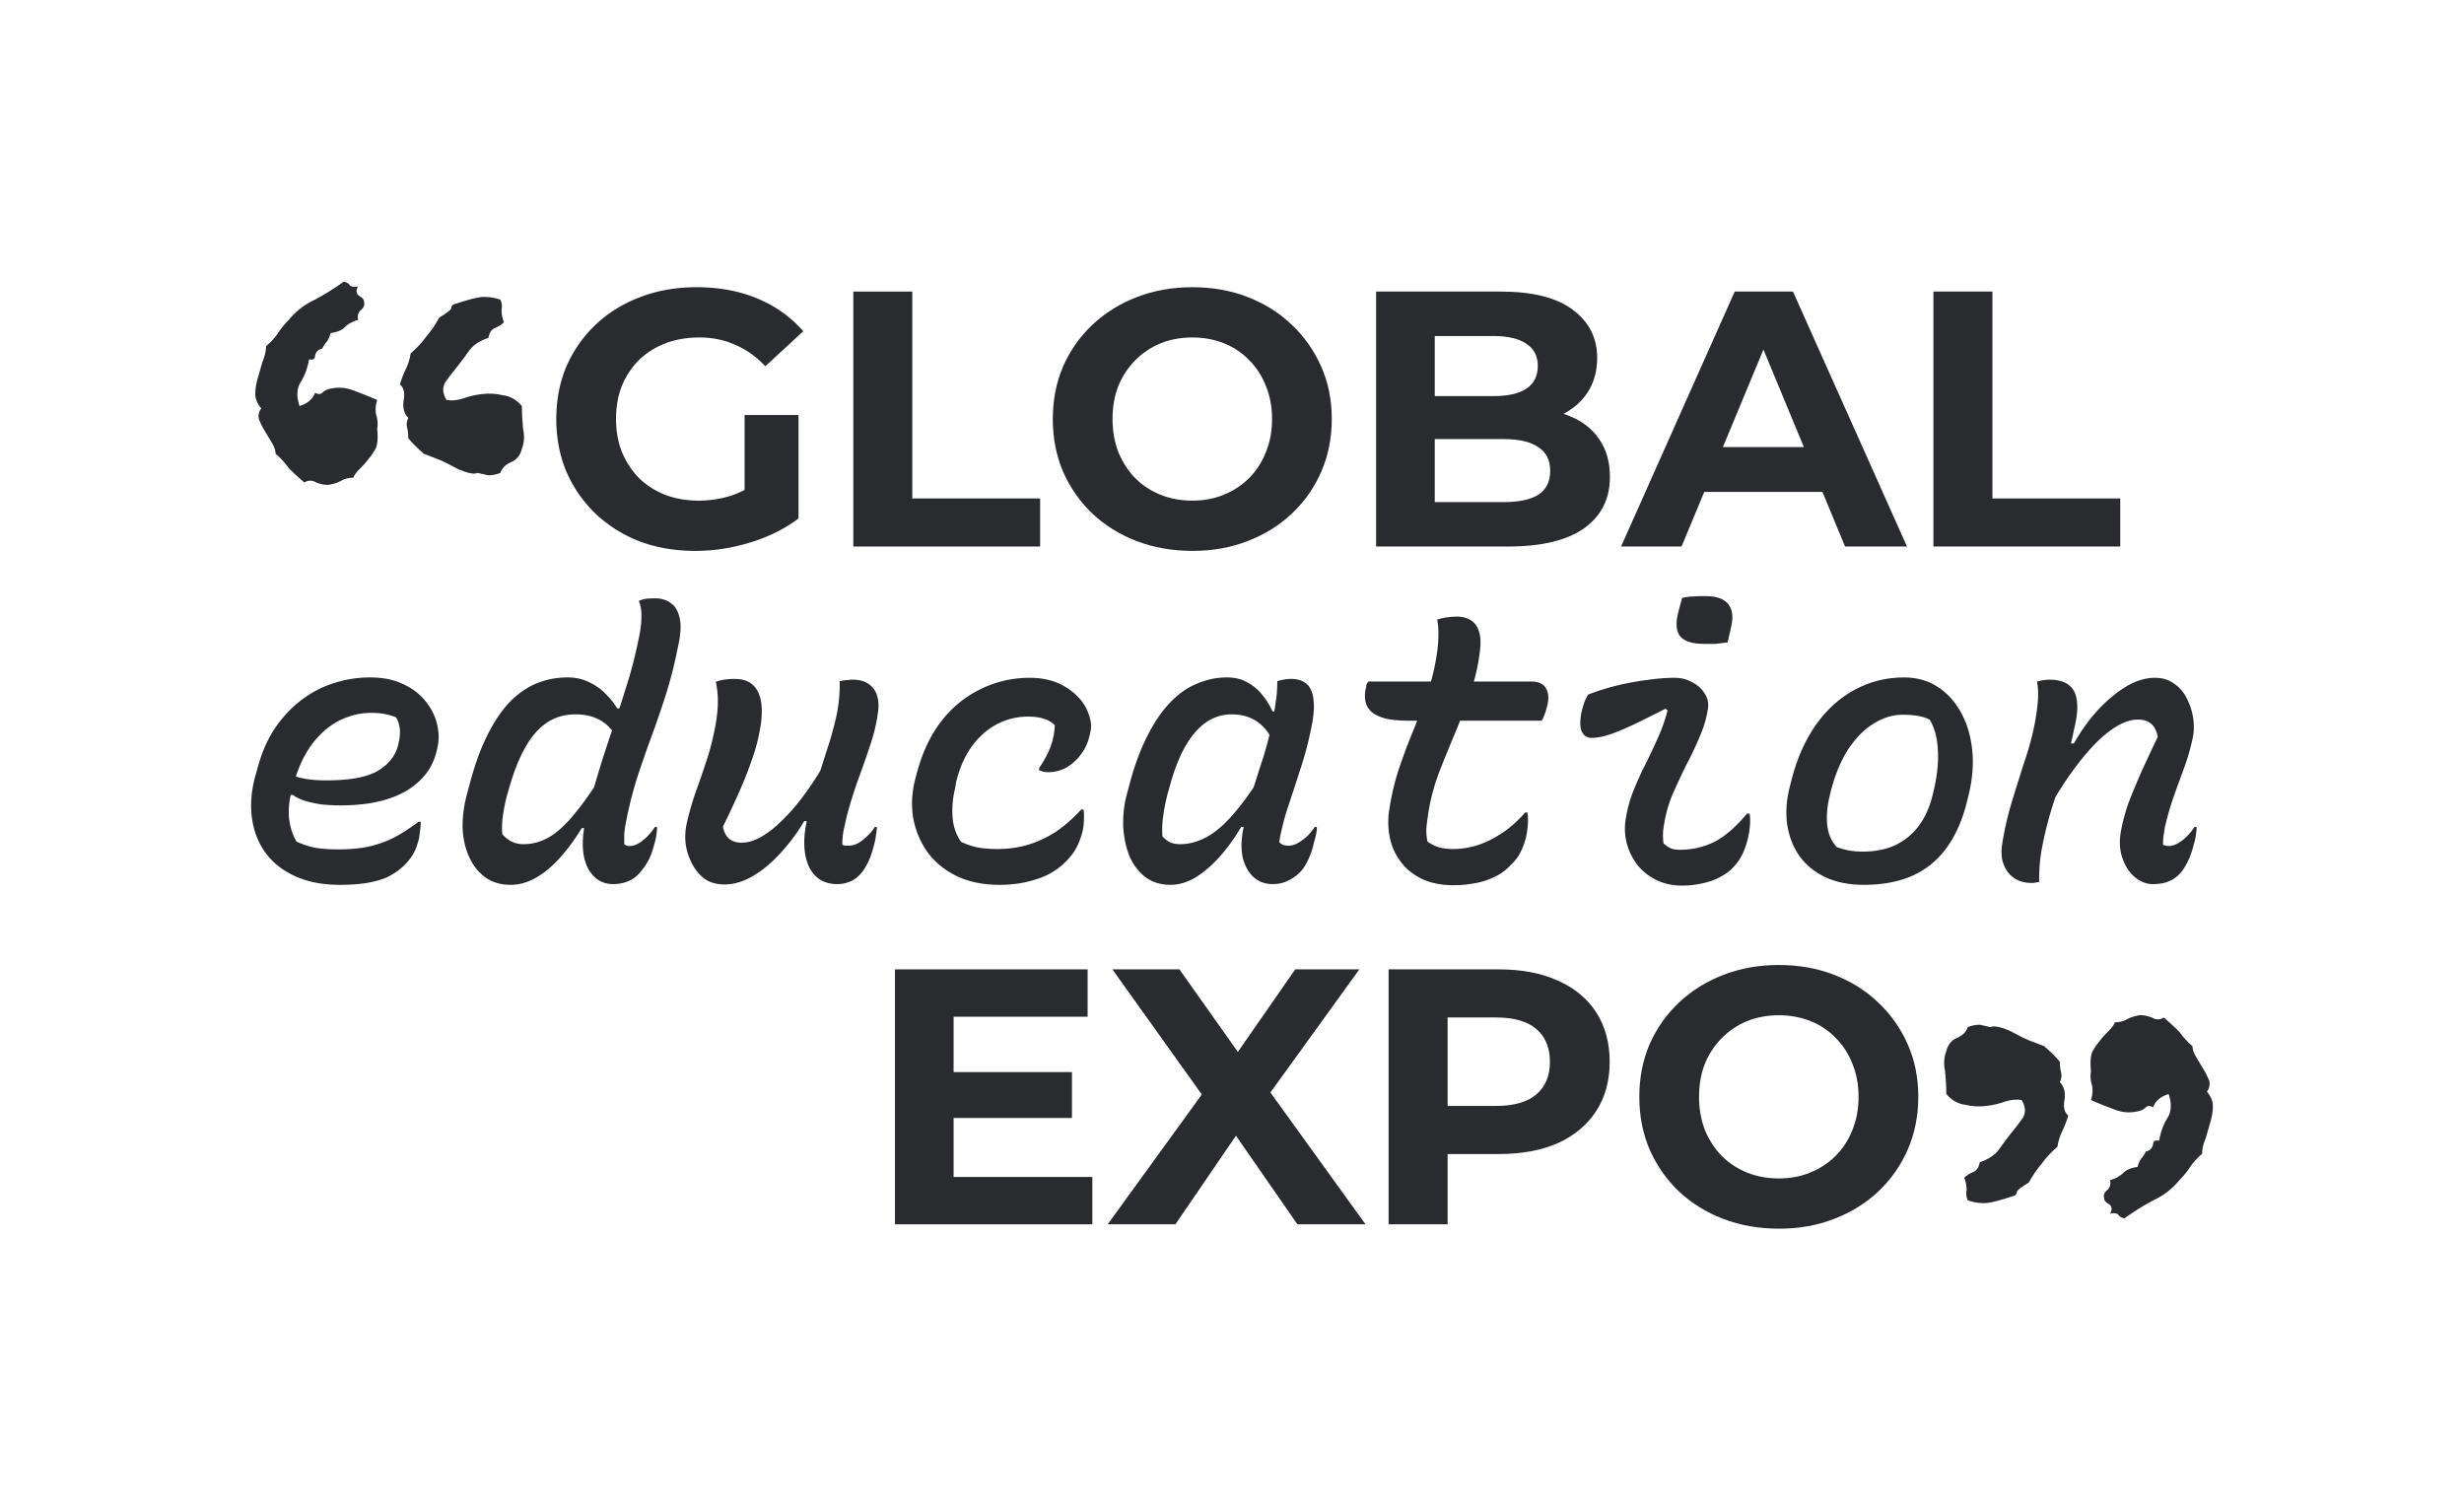 <?xml version="1.0" encoding="UTF-8"?>
<svg data-bbox="179.577 201.407 1402.843 677.186" xmlns="http://www.w3.org/2000/svg" viewBox="0 0 1762 1080" height="1080" width="1762" data-type="color">
    <g>
        <path fill="#2A2B2F" d="M1272.03 690.043c14.41 0 27.6 2.346 39.58 7.033 12.15 4.688 22.66 11.282 31.52 19.79 9.03 8.506 16.05 18.492 21.09 29.951 5.03 11.285 7.55 23.785 7.55 37.502 0 13.541-2.52 26.131-7.55 37.763-5.04 11.458-12.06 21.443-21.09 29.951-8.86 8.334-19.37 14.847-31.52 19.533-11.98 4.689-25.09 7.027-39.32 7.027-14.41 0-27.78-2.338-40.11-7.027-12.15-4.686-22.75-11.288-31.77-19.794-8.86-8.508-15.8-18.493-20.84-29.952q-7.29-17.189-7.29-37.501 0-20.314 7.29-37.502c5.04-11.459 12.07-21.445 21.1-29.951 9.03-8.508 19.62-15.102 31.77-19.79s25.35-7.033 39.59-7.033m0 35.937c-8.16 0-15.72 1.391-22.66 4.17q-10.155 4.168-17.97 11.979-7.815 7.815-12.24 18.491-4.17 10.679-4.17 23.699 0 12.76 4.17 23.699c2.95 7.119 6.94 13.282 11.98 18.491 5.21 5.209 11.28 9.204 18.23 11.981 6.94 2.779 14.5 4.166 22.66 4.166s15.62-1.387 22.39-4.166c6.95-2.777 13.03-6.772 18.23-11.981 5.21-5.209 9.21-11.373 11.99-18.491 2.95-7.119 4.42-15.019 4.42-23.699s-1.47-16.58-4.42-23.699c-2.78-7.116-6.78-13.282-11.99-18.491q-7.545-7.81-17.97-11.979-10.41-4.17-22.65-4.17" clip-rule="evenodd" fill-rule="evenodd" data-color="1"/>
        <path fill="#2A2B2F" d="M777.749 727.023h-95.836v39.587h84.638v32.814h-84.638v42.192h99.224v33.855H639.978V693.167h137.771z" data-color="1"/>
        <path fill="#2A2B2F" d="m885.191 752.185 41.022-59.018h45.838l-63.586 88.036 68.013 94.268h-48.7l-43.946-63.356-43.304 63.356h-48.436l67.322-92.831-63.939-89.473h47.921z" data-color="1"/>
        <path fill="#2A2B2F" d="M1071.9 693.167c16.32 0 30.39 2.691 42.19 8.075 11.81 5.209 20.92 12.761 27.35 22.657 6.42 9.895 9.64 21.703 9.64 35.418 0 13.543-3.22 25.262-9.64 35.157-6.43 9.898-15.54 17.538-27.35 22.921-11.8 5.207-25.87 7.811-42.19 7.811h-36.72v50.265h-42.19V693.167zm-36.72 97.662h34.38c13.02 0 22.74-2.776 29.17-8.332q9.63-8.333 9.63-23.18 0-15.107-9.63-23.441c-6.43-5.556-16.15-8.33-29.17-8.33h-34.38z" clip-rule="evenodd" fill-rule="evenodd" data-color="1"/>
        <path fill="#2A2B2F" d="M1530.28 725.909q4.275.002 8.55 1.71c2.84 1.707 5.7 1.707 8.54 0 3.99 3.418 7.7 6.839 11.12 10.257 2.85 3.987 5.98 7.408 9.4 10.257 0 2.279.85 4.848 2.56 7.697 1.71 2.848 3.43 5.697 5.13 8.545 1.71 2.849 3.14 5.701 4.28 8.55q.855 4.273-1.71 7.693c2.85 3.417 4.27 6.837 4.27 10.255s-.57 7.126-1.71 11.114l-3.42 11.966c-1.71 3.988-2.56 7.696-2.56 11.114q-5.13 4.273-8.55 9.4a61.5 61.5 0 0 1-7.69 9.405q-7.695 9.4-18.81 14.53c-7.4 3.988-14.24 8.265-20.51 12.822-2.28-.57-3.71-1.426-4.28-2.565-1.14-1.138-3.13-1.423-5.98-.854 1.71-2.849 1.42-5.128-.86-6.838-2.27-1.139-3.41-2.564-3.41-4.274-.57-2.28.28-4.277 2.56-5.988q2.565-2.563 1.71-6.833c3.99-1.141 7.12-2.852 9.4-5.131q3.42-3.419 10.26-4.274c.57-2.279 1.42-4.275 2.57-5.983 1.13-1.141 2.28-2.85 3.42-5.127 2.84-.571 4.55-2.282 5.12-5.128 0-2.28 1.43-3.136 4.28-2.566 1.14-6.267 3.13-11.684 5.98-16.241 2.85-4.559 3.14-10.258.86-17.097-5.7 1.71-9.41 4.845-11.12 9.404-2.28-1.138-3.99-1.138-5.12 0-1.14 1.139-2.57 1.991-4.28 2.563-6.27 1.708-12.25 1.424-17.95-.855q-9.405-3.418-17.1-6.838c1.14-3.418 1.43-6.839.86-10.257-1.14-3.418-1.43-6.839-.86-10.257-.57-6.269-.28-10.83.86-13.678q1.71-3.42 5.13-7.693c1.7-2.28 3.99-4.842 6.83-7.691 2.28-2.279 3.71-4.273 4.28-5.983 3.42 0 6.56-.854 9.41-2.565 2.27-1.138 5.12-1.994 8.54-2.566" data-color="1"/>
        <path fill="#2A2B2F" d="M1415.74 732.749c2.28.57 4.84 1.138 7.69 1.708q3.42-1.707 13.68 2.566c6.26 3.416 10.82 5.695 13.67 6.834l11.12 4.276c5.12 4.559 8.83 8.263 11.11 11.112 0 2.848.28 5.413.85 7.692s.29 4.561-.85 6.838q4.275 4.275 3.42 11.969c-1.14 5.697-.29 9.689 2.56 11.969-1.14 3.987-2.56 7.691-4.27 11.109q-2.565 5.13-3.42 11.114c-4.56 3.988-8.26 7.977-11.11 11.965-3.42 3.99-6.56 8.552-9.41 13.68-5.7 3.418-8.54 5.699-8.54 6.84 0 1.137-.58 1.991-1.72 2.56-8.54 2.849-14.81 4.561-18.8 5.131-4.56.569-9.4-.002-14.53-1.71-1.14-2.279-1.42-4.848-.85-7.697 0-2.846-.58-5.694-1.72-8.543q2.565-2.563 6.84-4.272c2.28-1.141 3.71-3.424 4.28-6.842 6.83-2.279 11.68-5.698 14.53-10.257 2.85-3.989 5.42-7.406 7.69-10.255 2.85-3.418 5.7-7.126 8.55-11.114 2.28-3.989 1.99-8.264-.85-12.823-3.42-.57-7.13-.282-11.12.857-4.56 1.71-9.4 2.847-14.53 3.417s-9.97.284-14.53-.855c-5.13-.572-9.69-3.136-13.67-7.693 0-5.128-.29-10.543-.86-16.24-1.14-5.128-.85-9.972.86-14.531 1.13-4.558 3.7-7.694 7.69-9.404 3.98-1.711 6.55-4.275 7.69-7.693q4.275-1.708 8.55-1.708" data-color="1"/>
        <path fill="#2A2B2F" d="M1197.56 484.675c4.62 0 8.8 1.071 12.53 3.204 3.91 1.956 6.94 4.711 9.07 8.265q3.195 5.069 2.13 10.935c-1.06 6.758-3.02 13.342-5.86 19.743-2.67 6.4-5.69 12.802-9.07 19.203a463 463 0 0 0-9.07 19.207 93.3 93.3 0 0 0-6.4 19.205c-.72 3.556-1.25 6.848-1.6 9.871-.18 2.844-.09 5.778.26 8.801q2.4 2.133 5.07 3.466c1.78.71 4 1.071 6.67 1.071q13.065-.001 24.54-5.602c7.65-3.913 15.47-10.671 23.47-20.273h1.87c.35 2.311.45 4.892.27 7.736-.18 2.845-.63 5.955-1.34 9.332q-1.86 7.738-4.8 13.342c-1.95 3.556-4.45 6.755-7.47 9.602-2.31 2.132-5.24 4.089-8.8 5.867-3.38 1.778-7.29 3.112-11.74 4q-6.66 1.599-14.67 1.599c-6.4 0-12.27-1.241-17.6-3.73-5.33-2.49-9.87-5.96-13.61-10.407-3.73-4.622-6.4-9.87-8-15.738-1.6-5.867-1.87-11.914-.8-18.138 1.24-7.468 3.2-14.402 5.87-20.803 2.67-6.579 5.51-12.804 8.54-18.674a423 423 0 0 0 8.53-18.134c2.85-6.225 5.16-12.811 6.94-19.745l-1.6-1.066q-9.87 5.07-19.74 9.873c-6.58 3.199-12.72 5.867-18.41 8-5.68 1.957-10.58 2.938-14.67 2.938-3.38 0-5.78-1.695-7.2-5.073-1.24-3.556-1.07-8.624.53-15.203a112 112 0 0 1 1.6-5.336c.71-1.778 1.61-3.556 2.67-5.334q9.6-3.734 20.28-6.4c7.28-1.778 14.49-3.114 21.6-4.002q10.665-1.603 20.01-1.602" data-color="1"/>
        <path fill="#2A2B2F" d="M1041.61 440.929q5.88 0 9.87 2.401c2.85 1.601 4.89 4.356 6.14 8.269 1.24 3.733 1.42 8.716.54 14.94-.88 7.11-2.29 14.043-4.21 20.802h41.02c5.33 0 8.88 1.695 10.66 5.073 1.78 3.199 2.05 7.288.8 12.265-.35 1.245-.71 2.494-1.06 3.739-.36 1.242-.8 2.489-1.34 3.734-.35 1.066-.89 2.133-1.6 3.199h-58.34a400 400 0 0 1-3.54 8.801c-3.91 9.247-7.65 18.407-11.2 27.476q-5.07 13.335-7.47 26.674c-.89 5.511-1.51 10.049-1.87 13.606-.18 3.377.09 6.665.8 9.867q3.195 2.399 7.74 4c3.02.888 6.58 1.334 10.66 1.334 5.69-.001 11.38-.886 17.07-2.664 5.69-1.78 11.39-4.537 17.08-8.272 5.87-3.733 11.64-8.802 17.34-15.203h1.6c.35 2.49.44 5.338.26 8.537a59 59 0 0 1-1.33 9.332c-1.07 4.09-2.4 7.649-4 10.672-1.42 3.023-3.83 6.135-7.2 9.336q-3.21 3.467-7.47 6.135c-2.67 1.601-5.69 3.022-9.07 4.267s-7.03 2.137-10.94 2.67c-3.91.712-8.27 1.067-13.07 1.067-8.18 0-15.38-1.334-21.61-4.002-6.22-2.845-11.29-6.67-15.2-11.471-3.909-4.801-6.669-10.223-8.269-16.269q-2.4-9.335-1.336-19.473 2.136-15.738 6.672-30.143c3.203-9.602 6.663-18.94 10.403-28.009 1.13-2.747 2.23-5.504 3.31-8.268H1008q-9.6-.001-16.265-1.334-6.67-1.6-10.404-4.535-3.736-3.2-4.803-7.469c-.712-3.02-.62-6.49.269-10.4a5 5 0 0 0 .266-1.604c.176-.532.357-.975.533-1.33q.536-.803.803-1.338h44.891a157 157 0 0 0 4.19-19.738c.71-4.444 1.07-8.624 1.07-12.535.17-4.09-.09-8.091-.8-12.004q3.99-1.334 7.2-1.604a40.6 40.6 0 0 1 6.66-.531" data-color="1"/>
        <path fill="#2A2B2F" d="M264.579 484.408q13.87 0 23.74 4.8 9.87 4.535 16.006 12.272 6.134 7.467 8.268 16.537 2.133 9.07 0 17.608l-.532 2.13q-3.201 12.537-12.537 21.074-9.07 8.537-23.207 12.807-13.872 4.267-32.545 4.266-8 0-14.667-.801-6.668-1.067-11.737-2.666c-3.378-1.245-6.05-2.577-8.006-4h-1.508c-1.22 5.576-1.612 11.089-1.158 16.535q1.068 9.603 5.336 16.805 6.935 3.199 13.871 4.535 7.203 1.064 15.739 1.064c8.713 0 16.272-.707 22.674-2.131q9.867-2.399 18.136-6.67 8.268-4.535 16.803-10.937h1.601c0 2.311-.175 4.539-.531 6.672a53 53 0 0 1-.801 5.602c-1.244 4.977-2.849 8.978-4.805 12.001q-2.934 4.536-7.201 8.27-4.8 4.268-10.935 7.203-6.135 2.668-14.404 4-8.004 1.336-19.207 1.336-17.872-.002-31.209-5.873-13.336-5.868-21.338-16.27-8.002-10.669-10.137-24.806-2.133-14.137 2.135-30.408l1.066-3.465q4.27-17.34 12.272-29.881 8.268-12.533 18.937-20.803 10.937-8.536 23.473-12.535 12.803-4.27 26.408-4.271m.801 25.344q-11.736 0-22.94 5.599-10.936 5.602-19.74 17.338-6.73 9.26-11.139 22.502 1.035.363 2.071.707 4.267 1.066 9.068 1.6 4.803.531 10.67.531 24.807.001 36.545-6.666 11.733-6.937 14.668-18.139c1.245-4.801 1.691-8.806 1.336-12.006q-.534-4.8-2.666-8.267a44 44 0 0 0-8.272-2.399q-4-.801-9.601-.8" clip-rule="evenodd" fill-rule="evenodd" data-color="1"/>
        <path fill="#2A2B2F" d="M468.536 427.857q6.668.004 11.201 3.473 4.8 3.2 6.402 11.201 1.6 7.734-1.602 21.338-3.466 17.338-8.535 33.345a788 788 0 0 1-10.668 30.942 759 759 0 0 0-10.404 30.142 292 292 0 0 0-7.469 30.411c-.533 2.844-.892 5.51-1.068 7.999v6.936q1.068.8 1.869 1.064 1.065.267 1.865.266c2.133 0 4.27-.62 6.403-1.865q3.2-1.869 6.4-5.069c2.135-2.135 3.913-4.354 5.336-6.666h1.599c0 1.778-.174 3.644-.531 5.6q-.266 2.934-1.599 7.201c-1.067 4.268-2.405 7.914-4.004 10.938a45.5 45.5 0 0 1-5.867 8.535q-3.734 4.535-8.538 6.402-4.798 2.135-10.935 2.135-5.601 0-10.137-2.666-4.533-2.937-7.466-8.006c-1.955-3.556-3.201-7.737-3.735-12.535q-.8-7.202.535-16.004l.169-.801h-1.768q-6.938 11.472-15.207 20.809-8.003 9.067-17.073 14.402t-18.673 5.336q-10.136-.004-17.604-5.07-7.202-5.068-11.471-13.869-4.266-8.803-5.066-20.008-.534-11.201 2.401-23.473l1.599-5.867q5.602-22.407 13.072-37.611c4.979-10.135 10.4-18.319 16.268-24.543 6.045-6.223 12.54-10.755 19.474-13.6q10.404-4.27 22.141-4.271 8.802.002 15.469 3.471 6.937 3.199 12.008 8.535 5.065 5.067 8 10.134h1.616a1016 1016 0 0 0 5.049-16.004q5.337-16.538 9.073-35.476 1.599-7.737 1.599-13.873.269-6.402-1.865-11.469 2.934-1.335 5.6-1.604a69 69 0 0 1 6.137-.265m-56.819 82.959q-11.737 0-20.539 5.871-8.802 5.866-15.47 17.604-6.669 11.736-11.737 29.607l-1.336 4.537a122 122 0 0 0-2.931 14.4q-1.067 7.203-.533 13.604 2.933 3.468 6.665 5.336 3.734 1.868 8.535 1.869 9.605 0 18.409-5.071 9.068-5.334 18.672-17.337c4.17-5.074 8.621-11.152 13.365-18.226q.9-3.203 1.838-6.313a813 813 0 0 1 10.672-33.344c.119-.35.233-.702.352-1.05q-3.576-4.483-8.354-7.218-7.472-4.268-17.608-4.269" clip-rule="evenodd" fill-rule="evenodd" data-color="1"/>
        <path fill="#2A2B2F" d="M736.4 484.675c4.979 0 9.518.533 13.607 1.602 4.268 1.066 8.004 2.581 11.203 4.537q5.067 2.932 8.801 6.666 6.137 5.868 8.537 13.336 2.667 7.205 1.067 13.07l-.801 3.467q-1.867 7.203-6.403 12.807c-2.844 3.732-6.223 6.669-10.134 8.802q-5.87 3.2-12.539 3.202a25 25 0 0 1-3.465-.266l-3.201-1.07v-1.6q5.6-8.27 8.267-15.473 2.668-7.469 2.934-15.203-3.2-3.201-7.735-4.535-4.535-1.6-11.203-1.6-12.537.001-23.207 5.87c-7.112 3.911-13.161 9.513-18.138 16.802q-7.202 10.673-10.4 24.809l-.536 3.465q-2.666 10.936-1.865 21.074.798 10.138 6.131 17.607a59.5 59.5 0 0 0 12.006 4q6.4 1.067 13.601 1.065 12.27 0 22.674-3.2 10.402-3.202 19.738-9.335 9.336-6.402 17.873-15.739h1.6q.533 3.203.27 7.201 0 4.004-.801 7.737-1.868 7.736-5.071 13.336-3.2 5.603-8.8 10.672-4.801 4.534-11.737 8.001-6.936 3.2-15.472 5.069c-5.692 1.243-11.917 1.869-18.674 1.869q-17.067-.002-30.139-6.139c-8.712-4.268-15.65-9.869-20.806-16.804q-7.735-10.67-10.403-24.006-2.402-13.338 1.065-27.742l.8-2.932q5.6-22.671 17.338-38.41 12.005-15.74 28.545-23.742 16.537-8.27 35.473-8.27" data-color="1"/>
        <path fill="#2A2B2F" d="M877.405 484.408q8.27.002 14.405 3.471 6.133 3.198 10.667 8.8 4.536 5.335 7.471 12.002h1.32q.498-2.937.815-5.602.8-4.534 1.064-8.535.267-4.266.266-7.468c1.6-.534 3.116-.89 4.537-1.069 1.6-.357 3.38-.531 5.336-.531q6.666 0 10.936 3.467c2.844 2.313 4.537 6.136 5.07 11.471q1.067 7.737-1.869 21.337a240 240 0 0 1-7.467 28.012 2287 2287 0 0 1-8.537 26.139q-4.269 12.537-6.67 26.142c.888 1.067 1.869 1.774 2.936 2.131q1.6.533 3.999.533 4.27 0 9.336-3.734 5.337-3.734 9.073-9.6h1.599q0 2.4-.535 5.065-.533 2.669-1.599 6.134c-.888 4.268-2.224 8.274-4.002 12.008q-2.4 5.334-5.6 8.801-4.271 4.268-9.07 6.402-4.535 2.4-10.938 2.401-7.735 0-13.336-4.801-5.335-4.802-7.738-13.338-2.132-8.8 0-20.273c.142-.803.295-1.602.444-2.399h-1.778q-6.934 11.734-15.203 21.073-8.27 9.335-17.338 14.937-9.069 5.335-17.871 5.336-10.668 0-18.139-5.601-7.2-5.603-11.203-14.672-3.732-9.336-4.533-20.539-.536-11.203 2.131-22.407l1.604-5.869q5.334-21.07 12.802-36.007c4.98-10.136 10.489-18.41 16.535-24.811q9.07-9.601 19.473-13.871 10.404-4.533 21.607-4.535m3.203 26.408c-6.579 0-12.717 1.958-18.406 5.871q-8.27 5.866-14.939 17.604c-4.266 7.645-7.915 17.158-10.938 28.538l-1.334 4.536q-2.134 8.535-3.199 16.271-1.067 7.468-.531 14.404 2.399 2.667 5.33 4.27 3.204 1.333 7.207 1.334 9.868-.001 19.469-5.336 9.604-5.334 19.742-17.338c4.257-5.02 8.744-11.017 13.468-17.981a2196 2196 0 0 1 6.805-21.23c1.664-5.2 3.168-10.651 4.527-16.338q-3.825-6.038-9.062-9.535-7.202-5.066-18.139-5.07" clip-rule="evenodd" fill-rule="evenodd" data-color="1"/>
        <path fill="#2A2B2F" d="M1361.5 484.408c9.24 0 17.25 2.225 24.01 6.67q10.395 6.669 16.8 18.404c4.26 7.646 6.94 16.538 8 26.674 1.07 9.957.27 20.542-2.4 31.744l-1.06 4.265q-4.815 20.274-14.67 33.879c-6.41 8.891-14.5 15.558-24.28 20.004-9.78 4.444-21.43 6.672-34.94 6.672q-15.735-.001-27.48-5.336c-7.82-3.734-14.05-8.802-18.67-15.203-4.62-6.579-7.56-14.138-8.8-22.674q-1.875-13.069 2.13-28.01l1.07-4.269q5.865-22.67 17.34-38.941c7.64-10.848 16.89-19.205 27.74-25.075 10.84-5.867 22.58-8.804 35.21-8.804m-.8 26.673c-7.12.003-13.96 2.046-20.54 6.137q-9.87 5.868-17.88 17.606c-5.15 7.647-9.33 17.252-12.53 28.808l-.8 3.201q-3.195 12.003-2.4 22.141.795 10.132 6.93 16.801c3.03 1.066 5.96 1.869 8.8 2.402 3.03.533 6.14.801 9.34.801 9.07 0 16.9-1.512 23.48-4.533 6.75-3.202 12.36-7.738 16.8-13.606 4.45-5.867 7.74-12.983 9.87-21.338l.8-3.203c2.5-10.335 3.6-19.654 3.28-27.958l-.16-3.298q-.78-12.24-5.79-20.49c-2.49-1.244-5.33-2.137-8.53-2.67-3.02-.533-6.58-.801-10.67-.801" clip-rule="evenodd" fill-rule="evenodd" data-color="1"/>
        <path fill="#2A2B2F" d="M525.244 485.476q8.803 0 13.338 4.533c3.201 3.023 5.16 7.473 5.871 13.34q1.066 8.802-1.601 21.338-1.866 9.602-5.6 19.738-3.468 10.138-8.537 21.608c-3.38 7.645-7.29 16.007-11.736 25.076q1.066 5.6 4.265 8.535 3.468 2.93 9.07 2.929 6.934 0 14.668-4.533 8.006-4.801 16.008-13.07c5.513-5.511 10.846-11.916 16.004-19.207a234 234 0 0 0 9.581-14.562l4.554-14.245q4.268-12.803 6.937-24.804 2.668-12.272 2.401-25.076a92 92 0 0 1 2.935-.534 18 18 0 0 1 2.934-.265 19.4 19.4 0 0 1 3.201-.27q7.468 0 11.736 3.201 4.27 2.936 5.867 8.006 1.601 5.066.799 11.204-1.332 11.469-5.599 24.271a901 901 0 0 1-9.067 25.875q-4.536 12.802-7.736 25.072-1.334 5.87-2.4 10.672a60 60 0 0 0-.801 9.867c.709.176 1.421.357 2.131.533h2.404c2.133 0 4.27-.533 6.402-1.599q3.467-1.869 6.666-5.069c2.311-2.135 4.179-4.354 5.602-6.666h1.599a64 64 0 0 1-.8 6.135q-.268 2.932-1.33 6.666-1.603 6.403-3.471 10.672c-1.245 2.844-2.664 5.423-4.266 7.734-1.421 1.957-3.116 3.737-5.07 5.338a21.6 21.6 0 0 1-6.4 3.199q-3.203 1.068-7.201 1.067-6.67 0-11.739-2.936c-3.199-1.954-5.78-4.711-7.734-8.267q-2.934-5.602-3.737-13.071c-.533-5.155-.265-10.85.801-17.072q.34-1.88.704-3.736h-1.768a131.4 131.4 0 0 1-16.805 22.674q-9.337 10.403-19.742 16.541-10.402 6.131-20.537 6.132-8.27 0-14.139-4-5.602-4.27-9.07-10.937a43.9 43.9 0 0 1-4.533-14.139q-.8-7.732.801-14.665a199 199 0 0 1 5.867-20.809 961 961 0 0 0 7.201-20.809 181 181 0 0 0 6.135-21.873q2.4-10.668 2.935-19.738a67 67 0 0 0-1.334-17.873c1.6-.712 3.56-1.245 5.871-1.6a53 53 0 0 1 7.465-.531" data-color="1"/>
        <path fill="#2A2B2F" d="M1540.91 484.675c5.51 0 10.14 1.425 13.87 4.268 3.91 2.668 6.94 6.226 9.07 10.672 2.31 4.444 3.83 9.246 4.54 14.402q1.065 7.472-.54 14.406c-1.6 7.291-3.64 14.313-6.13 21.071-2.49 6.757-4.98 13.607-7.47 20.541-2.31 6.757-4.36 13.87-6.13 21.339-.36 2.312-.72 4.623-1.07 6.934a70 70 0 0 0-.27 5.867c.71.176 1.42.357 2.13.533a8.8 8.8 0 0 0 2.14.266c1.78 0 3.82-.621 6.13-1.865 2.32-1.245 4.54-2.936 6.67-5.069 2.14-2.135 3.92-4.354 5.34-6.666h1.6q0 2.667-.54 5.6c-.17 1.956-.71 4.357-1.6 7.201-1.06 4.268-2.31 7.914-3.73 10.938-1.43 3.02-2.93 5.601-4.53 7.734-2.32 3.023-5.16 5.338-8.54 6.937q-4.8 2.4-12.54 2.401-6.66.001-12.81-5.066c-3.91-3.378-6.84-7.917-8.8-13.608-1.95-5.689-2.31-12.003-1.06-18.937 1.24-6.934 3.11-13.873 5.6-20.807 2.67-6.934 5.69-14.225 9.07-21.869 3.55-7.824 7.47-16.185 11.73-25.076q-1.335-6.402-4.8-9.336-3.465-2.933-9.6-2.934-6.93 0-14.94 4.801c-5.15 3.023-10.49 7.381-16 13.072-5.33 5.511-10.67 12.004-16.01 19.473-4.18 5.721-8.2 11.885-12.06 18.483-.79 2.475-1.55 4.941-2.34 7.39a276 276 0 0 0-6.67 26.404 119.5 119.5 0 0 0-2.4 26.41c-.53.177-1.07.266-1.6.266-.35.176-.8.267-1.33.267-.54.179-1.16.266-1.87.266-4.8 0-8.71-.888-11.74-2.666-3.02-1.778-5.33-4.004-6.93-6.67a24.8 24.8 0 0 1-3.2-8.537q-.54-4.533 0-8.537c1.42-9.779 3.65-19.825 6.67-30.139 3.2-10.49 6.49-20.984 9.86-31.474q5.34-15.739 7.74-30.41c.89-5.335 1.42-10.047 1.6-14.137s-.09-7.916-.8-11.473c.89-.176 1.78-.357 2.67-.535.89-.355 1.87-.529 2.93-.529 1.07-.178 2.13-.27 3.2-.27 6.05 0 10.67 1.247 13.87 3.737 3.38 2.489 5.34 6.313 5.87 11.47.71 5.156.09 11.736-1.87 19.739a359 359 0 0 1-2.37 10.672h2.11q7.2-12.804 16.8-23.473c6.58-7.112 13.34-12.806 20.27-17.074 7.12-4.266 14.06-6.403 20.81-6.403" data-color="1"/>
        <path fill="#2A2B2F" d="M1219.69 426.257c7.83 0 13.25 1.961 16.28 5.872q4.53 5.87 1.86 16.539l-2.4 10.665-4.26.536c-1.43.176-2.85.357-4.27.533h-8.54q-12.27 0-16.8-5.334c-3.02-3.735-3.47-9.605-1.34-17.608l2.67-9.867c1.25-.356 2.58-.622 4-.8 1.43-.179 2.85-.27 4.27-.27q2.4-.267 4.53-.266z" data-color="1"/>
        <path fill="#2A2B2F" d="M498.077 205.376q24.22 0 43.495 8.072 19.531 8.073 32.81 23.438L547.3 261.887q-9.899-10.415-21.616-15.363-11.72-5.21-25.525-5.211-13.283 0-24.221 4.166-10.937 4.167-19.01 11.981-7.813 7.813-12.24 18.491-4.167 10.677-4.168 23.699.001 12.76 4.168 23.437 4.428 10.68 12.24 18.755 8.073 7.811 18.753 11.977c7.291 2.777 15.279 4.17 23.96 4.17q12.5-.002 24.217-3.909a63 63 0 0 0 8.598-3.746v-53.549h38.542v73.965l-1.873 1.38q-14.208 10.193-32.765 15.809-19.532 5.988-39.064 5.987-21.618 0-39.849-6.77-17.97-7.031-31.512-19.792-13.282-12.761-20.836-29.949-7.29-17.19-7.29-37.765t7.29-37.763q7.554-17.188 21.097-29.949 13.543-12.763 31.773-19.535c12.154-4.688 25.523-7.027 40.108-7.027" data-color="1"/>
        <path fill="#2A2B2F" d="M852.599 205.376c14.41 0 27.61 2.339 39.59 7.027q18.231 7.032 31.512 19.794 13.54 12.761 21.091 29.952 7.554 16.927 7.556 37.501-.002 20.314-7.556 37.765-7.552 17.188-21.091 29.949-13.283 12.5-31.512 19.531-17.971 7.031-39.329 7.031-21.616 0-40.107-7.031-18.23-7.03-31.773-19.79-13.282-12.762-20.834-29.952-7.293-17.19-7.292-37.503-.001-20.313 7.292-37.501 7.553-17.19 21.095-29.952 13.543-12.762 31.773-19.794c12.154-4.688 25.349-7.027 39.585-7.027m0 35.937q-12.24 0-22.658 4.166-10.155 4.167-17.968 11.981-7.813 7.813-12.238 18.491-4.17 10.677-4.17 23.699 0 12.76 4.17 23.699 4.425 10.678 11.976 18.493 7.812 7.811 18.23 11.977 10.418 4.169 22.658 4.17c8.159 0 15.629-1.392 22.4-4.17q10.418-4.166 18.23-11.977 7.813-7.815 11.979-18.493 4.427-10.679 4.427-23.699 0-13.022-4.427-23.699-4.166-10.678-11.979-18.491c-5.035-5.209-11.029-9.203-17.973-11.981q-10.417-4.166-22.657-4.166" clip-rule="evenodd" fill-rule="evenodd" data-color="1"/>
        <path fill="#2A2B2F" d="M652.378 356.425h91.414v34.377H610.188V208.498h42.19z" data-color="1"/>
        <path fill="#2A2B2F" d="M1073.12 208.498q34.38 0 51.57 13.021c11.63 8.68 17.45 20.14 17.45 34.377 0 9.548-2.35 17.883-7.03 25.001-4.25 6.286-9.92 11.289-17 15.014 1.71.574 3.39 1.217 5.02 1.919 8.85 3.647 15.71 9.113 20.57 16.405 5.04 7.292 7.55 16.236 7.55 26.827 0 15.625-6.16 27.863-18.49 36.717-12.33 8.681-30.47 13.023-54.43 13.023h-94.275V208.498zm-47.13 150.532h49.22c10.93 0 19.18-1.739 24.74-5.211 5.72-3.646 8.59-9.373 8.59-17.184 0-7.64-2.86-13.286-8.59-16.932-5.56-3.819-13.81-5.73-24.74-5.73h-49.22zm0-75.789h41.92c10.25 0 18.06-1.735 23.44-5.207q8.34-5.47 8.34-16.408 0-10.678-8.34-15.886c-5.38-3.646-13.19-5.469-23.44-5.469h-41.92z" clip-rule="evenodd" fill-rule="evenodd" data-color="1"/>
        <path fill="#2A2B2F" d="M1363.68 390.802h-44.28l-16.18-39.066h-84.51l-16.24 39.066h-43.24l81.26-182.304h41.67zm-131.64-71.099h57.91l-28.91-69.77z" clip-rule="evenodd" fill-rule="evenodd" data-color="1"/>
        <path fill="#2A2B2F" d="M1424.78 356.425h91.41v34.377h-133.6V208.498h42.19z" data-color="1"/>
        <path fill="#2A2B2F" d="M245.812 201.407q3.418.855 4.274 2.564 1.71 1.708 5.983.853-2.564 4.275.855 6.84 3.417 1.71 3.419 4.274.852 3.419-2.567 5.983-2.563 2.566-1.707 6.84-5.983 1.71-9.403 5.127c-2.279 2.279-5.703 3.704-10.261 4.273q-.852 3.42-2.56 5.984-1.71 1.71-3.421 5.13-4.272.855-5.126 5.127-.003 3.417-4.276 2.564c-1.14 6.268-3.132 11.686-5.981 16.245q-4.274 6.837-.857 17.093 8.547-2.565 11.114-9.403 3.416 1.709 5.126 0t4.274-2.564q9.403-2.562 17.952.857c6.267 2.279 11.969 4.555 17.097 6.834-1.14 3.419-1.427 6.844-.857 10.263q1.71 5.127.857 10.255.854 9.401-.857 13.676-1.71 3.418-5.13 7.691c-1.71 2.279-3.987 4.848-6.836 7.697q-3.42 3.419-4.274 5.983-5.13 0-9.405 2.564-3.42 1.71-8.547 2.562-4.275 0-8.55-1.709-4.274-2.563-8.547 0a197 197 0 0 1-11.11-10.257q-4.275-5.983-9.404-10.257 0-3.419-2.565-7.693l-5.126-8.547q-2.565-4.275-4.276-8.548-.854-4.274 1.709-7.693-4.273-5.13-4.273-10.261 0-5.127 1.709-11.108l3.421-11.97q2.562-5.982 2.56-11.11 5.13-4.274 8.55-9.405a61.5 61.5 0 0 1 7.695-9.4q7.694-9.403 18.807-14.533 11.111-5.983 20.514-12.821" data-color="1"/>
        <path fill="#2A2B2F" d="M343.256 212.517c4.558-.57 9.406.002 14.535 1.711q1.708 3.42.853 7.693-.001 4.274 1.707 8.548-2.563 2.564-6.834 4.276-3.419 1.709-4.274 6.838-10.257 3.419-14.533 10.257-4.274 5.982-7.694 10.257-4.274 5.129-8.548 11.114-3.417 5.98.855 12.817c3.418.569 7.125.289 11.114-.851 4.558-1.709 9.403-2.853 14.53-3.423q7.694-.854 14.533.857 7.692.856 13.674 7.693.001 7.693.857 16.242c1.139 5.128.853 9.975-.857 14.533q-1.71 6.836-7.692 9.4-5.982 2.566-7.691 7.695-4.273 1.708-8.548 1.71c-2.279-.57-4.848-1.14-7.697-1.71q-3.42 1.707-13.674-2.564c-6.268-3.419-10.831-5.7-13.68-6.84l-11.108-4.274q-7.693-6.84-11.113-11.114-.002-4.272-.857-7.691-.854-3.42.857-6.84-4.274-4.274-3.419-11.966 1.708-8.545-2.565-11.965 1.71-5.984 4.274-11.114t3.417-11.114q6.84-5.983 11.114-11.966 5.127-5.983 9.4-13.674 8.546-5.129 8.55-6.84 0-1.71 1.707-2.565 12.822-4.274 18.807-5.13" data-color="1"/>
    </g>
</svg>
